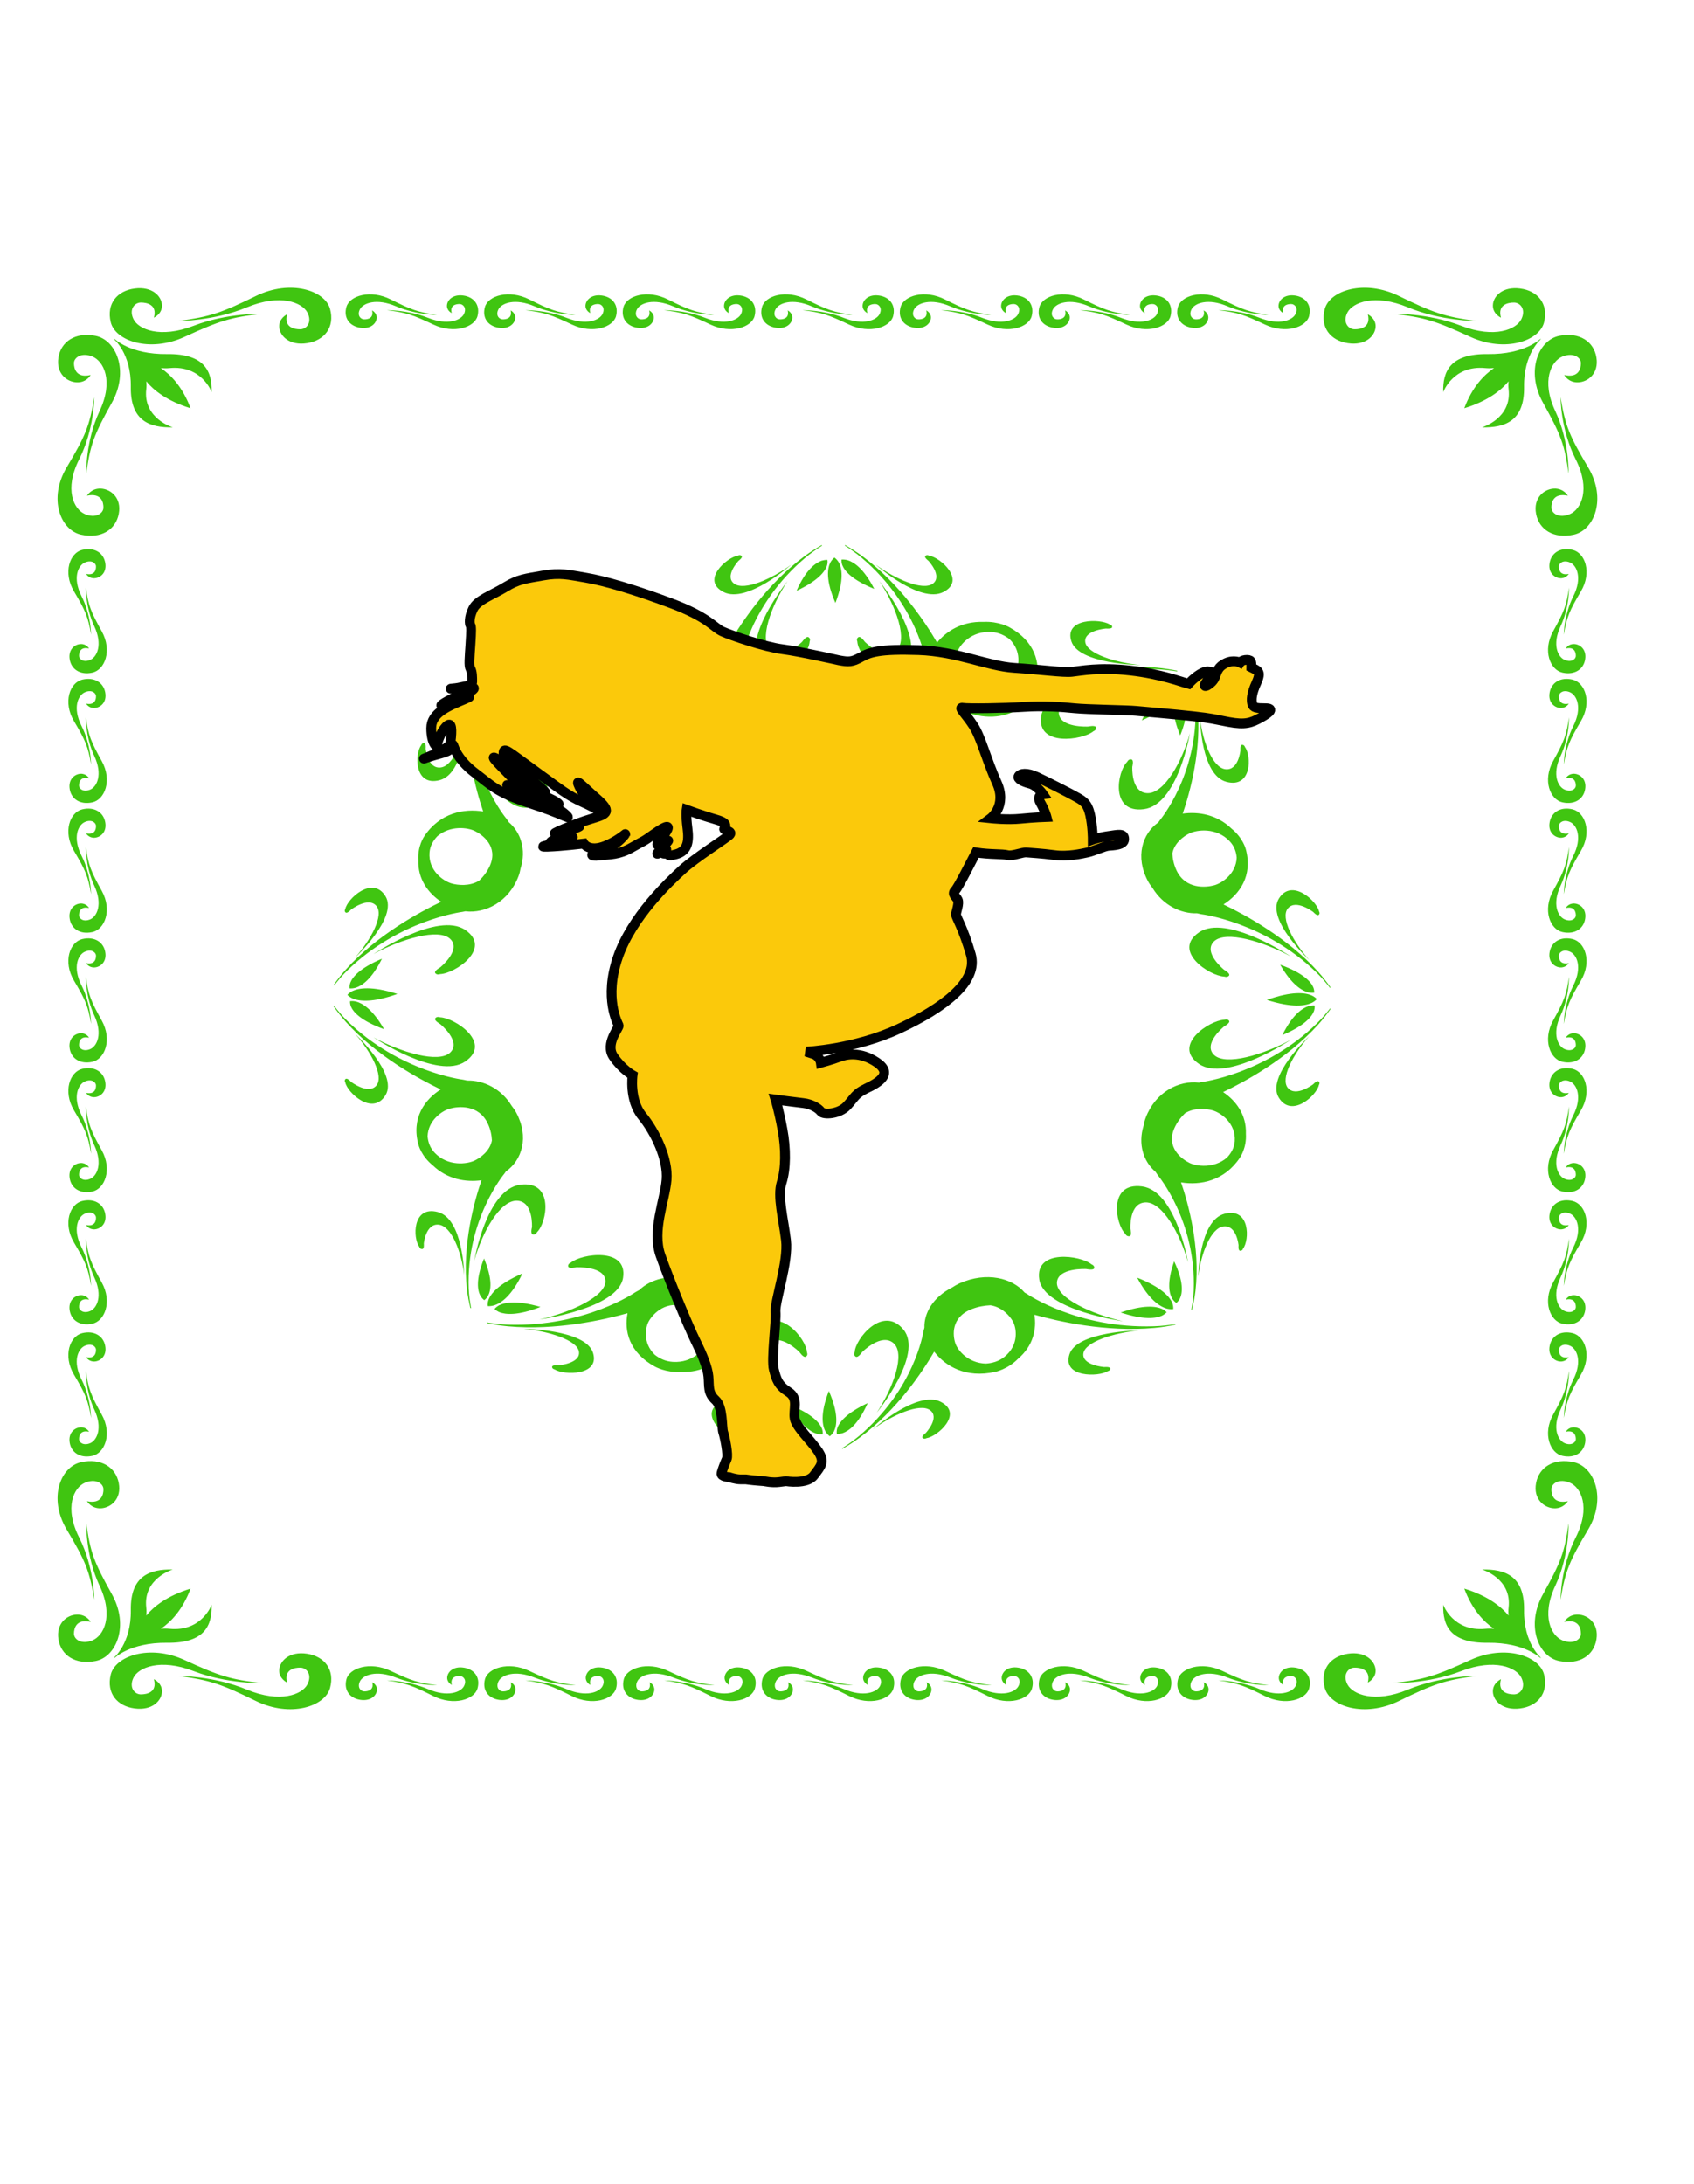 <svg xmlns="http://www.w3.org/2000/svg" width="173" height="223" id="svgcontent" overflow="visible" x="0" y="0" viewBox="0 0 173 223"><g style="pointer-events:all" mask=""><title style="pointer-events:inherit">Layer 1</title><g stroke="null" clip-id="90" display="null" id="svg_4" style="pointer-events:inherit"><path stroke="null" stroke-width="0" id="svg_5" d="M75.397,136.027C75.397,136.027 75.375,135.922 75.329,135.754C75.592,133.908 74.285,131.737 71.367,130.831C71.089,130.744 70.806,130.689 70.526,130.65C68.372,130.085 66.425,130.641 65.291,131.737C65.028,131.876 64.871,131.972 64.871,131.972S59.726,135.517 51.928,135.277C51.162,135.249 50.438,135.165 49.733,135.048L49.743,135.121C50.423,135.255 51.126,135.37 51.869,135.442C56.791,135.897 61.723,134.772 64.087,134.105C63.733,135.879 64.228,138.115 66.885,139.559C66.885,139.559 67.97,140.187 69.548,140.11C71.724,140.176 73.304,139.173 74.262,137.998C75.402,139.966 78.024,143.96 81.882,146.809C82.463,147.241 83.047,147.607 83.635,147.948L83.697,147.908C83.112,147.536 82.533,147.131 81.97,146.659C76.265,141.832 75.397,136.027 75.397,136.027zM72.209,137.009C71.951,137.777 70.758,139.206 68.71,139.074C67.96,139.028 67.35,138.728 66.863,138.345C65.629,137.141 65.89,135.55 66.281,134.886C66.698,134.178 68.021,132.688 70.208,133.491C70.887,133.74 71.429,134.091 71.879,134.477C72.55,135.37 72.389,136.467 72.209,137.009zM80.681,143.481C81.752,145.57 82.774,146.218 83.401,146.41C83.6,146.462 83.807,146.491 84.02,146.47C84.038,146.272 84.005,146.088 83.946,145.905C83.73,145.341 83.001,144.425 80.681,143.481zM74.712,144.006C75.753,143.256 78.555,144.501 80.552,145.963C80.552,145.963 76.016,141.95 73.635,143.154C71.256,144.351 73.943,146.698 75.079,146.872C75.079,146.872 75.303,147.002 75.461,146.845C75.625,146.69 75.144,146.344 75.144,146.344S73.665,144.762 74.712,144.006zM92.258,135.769C90.145,133.225 87.327,136.753 87.281,138.101C87.281,138.101 87.134,138.38 87.382,138.542C87.63,138.698 88.037,138.086 88.037,138.086S89.999,136.086 91.247,137.161C92.488,138.237 91.237,141.694 89.541,144.26C89.544,144.264 94.369,138.303 92.258,135.769zM81.652,138.083C81.652,138.083 82.058,138.698 82.306,138.542C82.551,138.38 82.409,138.101 82.409,138.101C82.364,136.757 79.543,133.232 77.432,135.769C75.321,138.3 80.15,144.26 80.15,144.26C78.453,141.694 77.2,138.234 78.443,137.161C79.69,136.086 81.652,138.083 81.652,138.083zM96.055,143.147C93.674,141.949 89.139,145.965 89.139,145.965C91.131,144.498 93.932,143.255 94.976,144.005C96.02,144.757 94.537,146.344 94.537,146.344S94.059,146.69 94.226,146.845C94.387,147.001 94.609,146.872 94.609,146.872C95.749,146.698 98.43,144.348 96.055,143.147zM84.313,146.2C84.422,146.381 84.563,146.542 84.745,146.671C84.925,146.531 85.056,146.362 85.163,146.183C85.463,145.591 85.665,144.381 84.645,142.045C83.73,144.414 83.982,145.62 84.313,146.2zM88.613,143.285C86.353,144.341 85.683,145.294 85.499,145.869C85.451,146.052 85.43,146.24 85.461,146.434C85.678,146.446 85.885,146.404 86.08,146.344C86.694,146.122 87.673,145.423 88.613,143.285zM94.566,67.589C94.566,67.589 94.589,67.692 94.633,67.857C94.369,69.706 95.677,71.879 98.596,72.783C98.88,72.873 99.167,72.927 99.451,72.969C101.6,73.527 103.548,72.974 104.671,71.88C104.939,71.741 105.096,71.644 105.096,71.644S110.238,68.097 118.036,68.34C118.805,68.366 119.528,68.453 120.23,68.567L120.22,68.493C119.542,68.361 118.837,68.246 118.094,68.177C113.172,67.722 108.241,68.845 105.876,69.511C106.228,67.737 105.733,65.505 103.078,64.056C103.078,64.056 101.998,63.428 100.417,63.509C98.242,63.443 96.66,64.444 95.697,65.62C94.559,63.65 91.942,59.656 88.08,56.806C87.498,56.377 86.914,56.011 86.325,55.668L86.263,55.711C86.849,56.081 87.43,56.486 87.996,56.96C93.697,61.784 94.566,67.589 94.566,67.589zM97.755,66.61C98.01,65.84 99.203,64.413 101.251,64.542C102.004,64.588 102.615,64.891 103.099,65.274C104.334,66.476 104.072,68.069 103.682,68.73C103.262,69.439 101.943,70.93 99.756,70.125C99.077,69.876 98.538,69.525 98.085,69.141C97.413,68.246 97.573,67.15 97.755,66.61zM116.491,67.919C113.938,67.676 110.985,66.763 110.832,65.561C110.683,64.357 112.962,64.188 112.962,64.188S113.572,64.249 113.579,64.035S113.327,63.768 113.327,63.768C112.388,63.167 108.662,63.107 109.408,65.478C110.154,67.85 116.491,67.919 116.491,67.919zM95.254,59.611C94.21,60.36 91.406,59.115 89.415,57.653C89.415,57.653 93.945,61.664 96.328,60.465C98.707,59.266 96.023,56.921 94.887,56.744C94.887,56.744 94.66,56.614 94.504,56.771C94.342,56.926 94.819,57.272 94.819,57.272S96.298,58.856 95.254,59.611zM81.348,60.333C83.606,59.277 84.278,58.323 84.46,57.747C84.51,57.563 84.53,57.376 84.5,57.182C84.285,57.172 84.08,57.212 83.879,57.272C83.271,57.494 82.289,58.191 81.348,60.333zM82.577,65.076C82.331,64.918 81.925,65.53 81.925,65.53S79.963,67.527 78.714,66.455C77.473,65.38 78.724,61.921 80.42,59.355C80.42,59.355 75.592,65.314 77.707,67.85C79.818,70.388 82.635,66.863 82.683,65.517C82.682,65.517 82.825,65.236 82.577,65.076zM120.529,75.098C121.404,72.935 121.191,71.821 120.898,71.285C120.797,71.122 120.672,70.967 120.504,70.844C120.339,70.97 120.217,71.125 120.117,71.293C119.829,71.828 119.628,72.944 120.529,75.098zM89.812,59.353C91.511,61.919 92.762,65.382 91.521,66.454C90.274,67.526 88.31,65.53 88.31,65.53S87.906,64.917 87.657,65.074C87.412,65.233 87.556,65.515 87.556,65.515C87.595,66.86 90.416,70.385 92.532,67.848C94.643,65.313 89.812,59.353 89.812,59.353zM73.908,60.466C76.29,61.666 80.824,57.653 80.824,57.653C78.832,59.117 76.027,60.363 74.985,59.61C73.941,58.857 75.422,57.272 75.422,57.272S75.898,56.926 75.736,56.771C75.574,56.615 75.351,56.743 75.351,56.743C74.216,56.921 71.532,59.268 73.908,60.466zM85.65,57.416C85.537,57.238 85.4,57.074 85.218,56.941C85.041,57.082 84.907,57.251 84.804,57.431C84.5,58.023 84.298,59.235 85.317,61.57C86.232,59.204 85.981,57.996 85.65,57.416zM89.28,60.138C88.212,58.044 87.188,57.398 86.566,57.208C86.366,57.155 86.158,57.127 85.944,57.148C85.924,57.343 85.959,57.529 86.02,57.711C86.232,58.275 86.962,59.193 89.28,60.138zM114.878,68.865C114.878,68.865 106.815,69.985 106.331,73.134C105.843,76.282 110.583,75.593 111.67,74.671C111.67,74.671 111.986,74.565 111.941,74.293C111.886,74.023 111.124,74.196 111.124,74.196S108.18,74.352 108.131,72.792C108.089,71.237 111.673,69.592 114.878,68.865zM116.61,73.569C119.105,72.485 119.867,71.47 120.088,70.847C120.149,70.649 120.178,70.445 120.152,70.234C119.915,70.219 119.69,70.255 119.474,70.317C118.8,70.537 117.712,71.267 116.61,73.569zM122.447,95.215C119.651,97.125 123.539,99.682 125.028,99.725C125.028,99.725 125.337,99.853 125.513,99.631C125.685,99.407 125.01,99.038 125.01,99.038S122.802,97.26 123.99,96.128C125.177,95.003 128.99,96.135 131.824,97.674C131.824,97.672 125.248,93.298 122.447,95.215zM122.447,108.65C125.244,110.565 131.824,106.188 131.824,106.188C128.99,107.724 125.172,108.859 123.99,107.734C122.802,106.604 125.006,104.825 125.006,104.825S125.685,104.459 125.513,104.234C125.337,104.011 125.028,104.14 125.028,104.14C123.539,104.18 119.651,106.738 122.447,108.65zM118.455,83.755C118.455,83.755 118.39,83.842 118.291,83.986C116.664,85.123 115.895,87.497 117.247,90.01C117.379,90.251 117.54,90.473 117.703,90.683C118.785,92.458 120.595,93.315 122.25,93.265C122.546,93.337 122.728,93.367 122.728,93.367S129.136,94.156 134.46,99.326C134.981,99.836 135.426,100.359 135.836,100.893L135.883,100.835C135.504,100.304 135.097,99.775 134.625,99.247C131.5,95.774 127.139,93.406 124.947,92.363C126.578,91.334 127.971,89.438 127.225,86.711C127.225,86.711 126.947,85.571 125.767,84.616C124.282,83.173 122.381,82.869 120.784,83.088C121.515,80.965 122.778,76.462 122.271,71.972C122.197,71.296 122.068,70.661 121.919,70.044L121.841,70.035C121.965,70.673 122.065,71.33 122.088,72.026C122.369,79.093 118.455,83.755 118.455,83.755zM121.474,85.105C122.257,84.727 124.214,84.48 125.559,85.886C126.055,86.399 126.25,87.003 126.298,87.585C126.234,89.229 124.806,90.187 124.01,90.404C123.16,90.637 121.067,90.845 120.145,88.873C119.871,88.279 119.752,87.699 119.725,87.153C119.929,86.063 120.918,85.375 121.474,85.105zM134.192,103.242C134.246,103.063 134.28,102.873 134.256,102.679C134.04,102.663 133.836,102.693 133.633,102.748C133.012,102.943 132.001,103.603 130.957,105.704C133.265,104.734 133.982,103.81 134.192,103.242zM131.54,92.746C132.374,91.797 134.121,93.139 134.121,93.139S134.503,93.574 134.673,93.427C134.845,93.28 134.708,93.078 134.708,93.078C134.511,92.049 131.92,89.618 130.602,91.77C129.276,93.93 133.707,98.038 133.707,98.038C132.086,96.231 130.713,93.691 131.54,92.746zM125.261,79.846C127.875,80.522 127.807,77.144 127.142,76.291C127.142,76.291 127.089,76.057 126.851,76.064C126.614,76.069 126.682,76.622 126.682,76.622S126.495,78.691 125.163,78.553C123.841,78.415 122.831,75.739 122.563,73.427C122.563,73.425 122.64,79.167 125.261,79.846zM133.591,101.337C133.795,101.381 134.005,101.4 134.218,101.373C134.228,101.177 134.185,100.991 134.117,100.814C133.873,100.258 133.103,99.368 130.741,98.517C131.907,100.562 132.961,101.171 133.591,101.337zM107.937,130.996C107.985,129.44 110.93,129.594 110.93,129.594S111.696,129.765 111.747,129.5C111.795,129.227 111.476,129.12 111.476,129.12C110.397,128.2 105.651,127.514 106.134,130.657C106.622,133.806 114.681,134.925 114.681,134.925C111.483,134.201 107.899,132.554 107.937,130.996zM114.772,70.153C117.192,70.853 118.41,70.61 118.986,70.321C119.166,70.221 119.328,70.102 119.457,69.945C119.312,69.801 119.138,69.696 118.953,69.615C118.342,69.376 117.108,69.243 114.772,70.153zM119.143,133.628C119.356,133.68 119.583,133.712 119.818,133.683C119.834,133.47 119.793,133.27 119.728,133.073C119.479,132.464 118.675,131.475 116.135,130.477C117.334,132.737 118.455,133.429 119.143,133.628zM118.658,134.361C118.837,134.27 119.007,134.153 119.143,134.007C119.004,133.856 118.833,133.743 118.651,133.656C118.057,133.396 116.825,133.214 114.451,134.031C116.84,134.825 118.067,134.627 118.658,134.361zM117.186,80.999C115.47,80.96 115.637,78.288 115.637,78.288S115.827,77.595 115.531,77.549C115.233,77.505 115.117,77.795 115.117,77.795C114.093,78.774 113.341,83.074 116.813,82.634C120.284,82.196 121.519,74.887 121.519,74.887C120.718,77.787 118.905,81.037 117.186,80.999zM53.667,67.746C53.667,67.746 60.004,67.676 60.75,65.301C61.498,62.931 57.768,62.991 56.825,63.596C56.825,63.596 56.567,63.645 56.577,63.861C56.581,64.072 57.191,64.012 57.191,64.012S59.476,64.183 59.324,65.388C59.171,66.587 56.217,67.502 53.667,67.746zM133.944,101.646C133.29,101.37 131.953,101.187 129.377,102.112C131.988,102.945 133.32,102.712 133.96,102.414C134.157,102.315 134.339,102.189 134.483,102.021C134.331,101.859 134.141,101.739 133.944,101.646zM39.22,105.099C38.054,103.053 37.003,102.444 36.37,102.277C36.166,102.234 35.958,102.214 35.746,102.243C35.734,102.439 35.779,102.625 35.845,102.801C36.09,103.359 36.859,104.246 39.22,105.099zM49.432,128.519C48.556,130.683 48.771,131.796 49.064,132.332C49.164,132.493 49.289,132.652 49.456,132.772C49.622,132.649 49.744,132.493 49.842,132.326C50.131,131.787 50.335,130.671 49.432,128.519zM116.297,135.87C116.297,135.87 109.96,135.939 109.214,138.314C108.468,140.685 112.199,140.625 113.134,140.023C113.134,140.023 113.395,139.972 113.389,139.757C113.382,139.545 112.771,139.605 112.771,139.605S110.49,139.433 110.639,138.23C110.794,137.03 113.748,136.114 116.297,135.87zM53.473,135.697C56.025,135.939 58.978,136.855 59.127,138.055C59.281,139.262 56.998,139.43 56.998,139.43S56.387,139.367 56.382,139.584C56.375,139.797 56.635,139.846 56.635,139.846C57.575,140.451 61.304,140.509 60.558,138.14C59.808,135.766 53.473,135.697 53.473,135.697zM52.777,122.617C54.494,122.654 54.327,125.33 54.327,125.33S54.132,126.024 54.433,126.066C54.731,126.111 54.847,125.824 54.847,125.824C55.866,124.844 56.62,120.543 53.148,120.982C49.676,121.42 48.441,128.732 48.441,128.732C49.246,125.83 51.06,122.582 52.777,122.617zM51.506,119.859C51.506,119.859 51.572,119.772 51.67,119.628C53.298,118.489 54.069,116.116 52.711,113.606C52.58,113.363 52.423,113.141 52.257,112.934C51.174,111.156 49.364,110.3 47.711,110.348C47.413,110.277 47.228,110.247 47.228,110.247S40.825,109.459 35.501,104.288C34.98,103.778 34.536,103.255 34.124,102.721L34.076,102.78C34.454,103.309 34.861,103.84 35.334,104.369C38.457,107.841 42.824,110.211 45.013,111.254C43.38,112.282 41.983,114.178 42.736,116.907C42.736,116.907 43.014,118.049 44.194,119.003C45.681,120.441 47.577,120.747 49.172,120.53C48.442,122.653 47.18,127.151 47.684,131.647C47.759,132.32 47.888,132.953 48.035,133.574L48.115,133.583C47.987,132.944 47.891,132.287 47.865,131.592C47.595,124.523 51.506,119.859 51.506,119.859zM48.489,118.508C47.709,118.889 45.749,119.138 44.402,117.731C43.909,117.216 43.712,116.611 43.667,116.033C43.73,114.389 45.158,113.429 45.951,113.209C46.803,112.978 48.897,112.767 49.817,114.74C50.093,115.334 50.211,115.916 50.237,116.464C50.032,117.552 49.043,118.24 48.489,118.508zM38.424,110.87C37.592,111.816 35.845,110.474 35.845,110.474S35.463,110.042 35.292,110.187C35.12,110.334 35.263,110.535 35.263,110.535C35.458,111.567 38.049,113.998 39.371,111.841C40.689,109.685 36.264,105.576 36.264,105.576C37.878,107.385 39.252,109.923 38.424,110.87zM47.514,108.4C50.315,106.49 46.424,103.933 44.94,103.889C44.94,103.889 44.632,103.76 44.455,103.984C44.281,104.204 44.955,104.578 44.955,104.578S47.16,106.355 45.975,107.487C44.791,108.61 40.974,107.478 38.143,105.939C38.141,105.942 44.716,110.316 47.514,108.4zM44.705,123.77C42.089,123.091 42.157,126.474 42.822,127.322C42.822,127.322 42.878,127.561 43.115,127.552C43.348,127.547 43.282,126.997 43.282,126.997S43.471,124.925 44.801,125.064C46.123,125.202 47.132,127.877 47.403,130.188C47.402,130.19 47.322,124.451 44.705,123.77zM134.117,110.72C134.117,110.72 132.369,112.063 131.538,111.117C130.711,110.171 132.084,107.631 133.697,105.824C133.697,105.824 129.27,109.934 130.595,112.092C131.917,114.248 134.505,111.816 134.696,110.786C134.696,110.786 134.844,110.583 134.667,110.439C134.503,110.288 134.117,110.72 134.117,110.72zM134.46,104.537C129.141,109.703 122.733,110.496 122.733,110.496S122.624,110.519 122.439,110.555C120.404,110.316 118,111.501 117.004,114.148C116.904,114.406 116.848,114.66 116.8,114.917C116.183,116.868 116.793,118.631 118,119.657C118.155,119.894 118.261,120.039 118.261,120.039S122.174,124.7 121.906,131.77C121.878,132.467 121.783,133.12 121.658,133.758L121.735,133.746C121.884,133.129 122.01,132.494 122.088,131.823C122.592,127.36 121.352,122.89 120.614,120.747C122.569,121.066 125.038,120.618 126.634,118.21C126.634,118.21 127.326,117.229 127.238,115.797C127.313,113.827 126.207,112.393 124.909,111.523C127.083,110.492 131.485,108.118 134.632,104.618C135.107,104.09 135.511,103.562 135.889,103.027L135.843,102.972C135.429,103.502 134.988,104.027 134.46,104.537zM126.098,116.556C126.047,117.232 125.716,117.787 125.291,118.229C123.966,119.348 122.21,119.113 121.477,118.757C120.695,118.376 119.05,117.18 119.939,115.199C120.213,114.584 120.604,114.092 121.024,113.683C122.013,113.078 123.221,113.224 123.817,113.389C124.662,113.615 126.24,114.701 126.098,116.556zM125.064,123.947C122.447,124.623 122.372,130.366 122.372,130.366C122.637,128.054 123.648,125.378 124.973,125.238C126.302,125.102 126.489,127.171 126.489,127.171S126.421,127.721 126.657,127.729C126.896,127.735 126.95,127.504 126.95,127.504C127.614,126.649 127.682,123.268 125.064,123.947zM116.62,121.158C113.145,120.713 113.905,125.015 114.921,125.998C114.921,125.998 115.036,126.286 115.338,126.244C115.635,126.196 115.447,125.504 115.447,125.504S115.273,122.834 116.995,122.789C118.711,122.753 120.528,126.001 121.328,128.904C121.328,128.904 120.091,121.597 116.62,121.158zM119.722,132.631C119.831,132.793 119.963,132.94 120.135,133.057C120.298,132.923 120.41,132.766 120.501,132.598C120.763,132.046 120.911,130.924 119.91,128.808C119.135,131.004 119.406,132.106 119.722,132.631zM104.899,132.146C104.899,132.146 104.802,132.088 104.641,131.996C103.391,130.524 100.77,129.827 97.997,131.053C97.732,131.173 97.486,131.317 97.254,131.469C95.299,132.446 94.352,134.087 94.407,135.583C94.326,135.856 94.291,136.023 94.291,136.023S93.422,141.83 87.721,146.653C87.155,147.125 86.576,147.53 85.989,147.902L86.053,147.942C86.639,147.601 87.226,147.232 87.805,146.803C91.641,143.973 94.25,140.02 95.403,138.032C96.538,139.509 98.631,140.775 101.64,140.094C101.64,140.094 102.896,139.842 103.95,138.776C105.54,137.428 105.876,135.705 105.637,134.258C107.977,134.921 112.943,136.065 117.9,135.607C118.646,135.538 119.345,135.421 120.026,135.285L120.036,135.216C119.331,135.331 118.613,135.418 117.839,135.439C110.043,135.694 104.899,132.146 104.899,132.146zM102.55,138.584C101.981,139.034 101.313,139.211 100.672,139.251C98.859,139.196 97.803,137.902 97.564,137.177C97.305,136.411 97.075,134.513 99.253,133.677C99.908,133.426 100.548,133.321 101.15,133.295C102.352,133.481 103.108,134.381 103.405,134.882C103.827,135.588 104.102,137.366 102.55,138.584zM44.958,98.789C44.958,98.789 44.28,99.157 44.455,99.382C44.632,99.604 44.94,99.476 44.94,99.476C46.425,99.437 50.315,96.879 47.514,94.966C44.716,93.052 38.143,97.428 38.143,97.428C40.974,95.891 44.791,94.756 45.975,95.883C47.16,97.011 44.958,98.789 44.958,98.789zM51.304,69.256C51.124,69.345 50.954,69.46 50.82,69.61C50.959,69.762 51.127,69.873 51.313,69.961C51.903,70.222 53.138,70.406 55.512,69.586C53.121,68.793 51.893,68.989 51.304,69.256zM50.821,69.99C50.605,69.934 50.378,69.907 50.145,69.931C50.128,70.146 50.168,70.349 50.234,70.544C50.481,71.155 51.286,72.141 53.824,73.139C52.628,70.879 51.508,70.189 50.821,69.99zM63.826,72.957C63.342,69.811 55.279,68.693 55.279,68.693C58.483,69.417 62.067,71.063 62.027,72.618C61.979,74.176 59.033,74.023 59.033,74.023S58.268,73.849 58.217,74.119C58.167,74.391 58.487,74.496 58.487,74.496C59.567,75.419 64.312,76.103 63.826,72.957zM50.239,70.987C50.131,70.825 49.999,70.678 49.827,70.561C49.665,70.691 49.551,70.85 49.46,71.021C49.2,71.572 49.049,72.692 50.054,74.809C50.828,72.614 50.56,71.51 50.239,70.987zM55.194,133.464C52.77,132.761 51.554,133.004 50.975,133.295C50.797,133.394 50.636,133.514 50.507,133.67C50.653,133.817 50.828,133.923 51.013,134.003C51.619,134.238 52.856,134.375 55.194,133.464zM53.353,130.047C50.858,131.134 50.095,132.143 49.877,132.77C49.815,132.964 49.784,133.172 49.812,133.382C50.047,133.397 50.274,133.358 50.487,133.298C51.164,133.079 52.251,132.349 53.353,130.047zM63.63,130.485C64.122,127.334 59.377,128.023 58.291,128.946C58.291,128.946 57.977,129.05 58.023,129.324C58.075,129.594 58.839,129.419 58.839,129.419S61.782,129.263 61.83,130.825C61.87,132.377 58.286,134.027 55.085,134.748C55.087,134.75 63.147,133.632 63.63,130.485zM35.845,92.893C35.845,92.893 37.592,91.55 38.426,92.499C39.253,93.444 37.878,95.984 36.265,97.792C36.265,97.792 40.688,93.682 39.366,91.523C38.047,89.368 35.456,91.8 35.264,92.83C35.264,92.83 35.119,93.033 35.292,93.178C35.46,93.327 35.845,92.893 35.845,92.893zM35.499,99.077C40.822,93.91 47.225,93.12 47.225,93.12S47.339,93.099 47.522,93.06C49.561,93.3 51.956,92.115 52.956,89.468C53.053,89.212 53.113,88.956 53.161,88.699C53.776,86.748 53.167,84.983 51.96,83.961C51.807,83.719 51.698,83.577 51.698,83.577S47.785,78.916 48.052,71.849C48.082,71.155 48.176,70.498 48.303,69.861L48.224,69.87C48.078,70.486 47.949,71.122 47.873,71.797C47.372,76.258 48.613,80.726 49.346,82.869C47.392,82.55 44.926,82.998 43.327,85.405C43.327,85.405 42.633,86.39 42.723,87.823C42.652,89.792 43.755,91.224 45.054,92.093C42.88,93.124 38.476,95.5 35.331,98.998C34.856,99.526 34.45,100.055 34.073,100.587L34.121,100.643C34.533,100.112 34.976,99.589 35.499,99.077zM43.866,87.06C43.919,86.381 44.25,85.826 44.672,85.387C45.999,84.267 47.757,84.505 48.485,84.859C49.268,85.238 50.911,86.433 50.026,88.417C49.749,89.034 49.36,89.524 48.937,89.933C47.951,90.539 46.741,90.394 46.149,90.23C45.299,89.998 43.724,88.917 43.866,87.06zM65.063,71.47C65.063,71.47 65.159,71.528 65.32,71.618C66.574,73.092 69.193,73.789 71.962,72.56C72.23,72.441 72.472,72.3 72.702,72.15C74.662,71.167 75.607,69.526 75.552,68.028C75.633,67.758 75.668,67.59 75.668,67.59S76.538,61.786 82.24,56.96C82.804,56.488 83.383,56.084 83.969,55.714L83.904,55.671C83.319,56.014 82.733,56.381 82.152,56.809C78.317,59.641 75.708,63.597 74.555,65.584C73.421,64.104 71.33,62.84 68.321,63.519C68.321,63.519 67.063,63.771 66.009,64.839C64.419,66.185 64.084,67.907 64.325,69.354C61.981,68.691 57.012,67.547 52.059,68.006C51.313,68.075 50.613,68.19 49.931,68.325L49.923,68.397C50.626,68.282 51.352,68.195 52.122,68.171C59.919,67.922 65.063,71.47 65.063,71.47zM67.412,65.031C67.98,64.582 68.652,64.404 69.292,64.363C71.102,64.422 72.157,65.716 72.397,66.436C72.655,67.206 72.884,69.105 70.708,69.939C70.053,70.189 69.413,70.297 68.809,70.321C67.609,70.135 66.852,69.237 66.555,68.734C66.137,68.025 65.864,66.25 67.412,65.031zM53.343,82.458C56.816,82.902 56.056,78.603 55.04,77.619C55.04,77.619 54.923,77.331 54.623,77.375C54.327,77.421 54.517,78.114 54.517,78.114S54.688,80.783 52.967,80.827C51.252,80.861 49.437,77.615 48.634,74.713C48.634,74.713 49.872,82.02 53.343,82.458zM35.771,100.373C35.716,100.553 35.683,100.742 35.706,100.935C35.921,100.953 36.126,100.922 36.327,100.868C36.949,100.673 37.963,100.013 39.003,97.911C36.697,98.881 35.984,99.805 35.771,100.373zM36.02,101.968C36.674,102.244 38.011,102.427 40.587,101.502C37.976,100.671 36.644,100.901 36.002,101.201C35.807,101.3 35.623,101.426 35.478,101.595C35.633,101.756 35.822,101.876 36.02,101.968zM44.898,79.671C47.517,78.993 47.592,73.251 47.592,73.251C47.324,75.562 46.313,78.24 44.988,78.376C43.662,78.513 43.472,76.447 43.472,76.447S43.542,75.893 43.305,75.887S43.012,76.114 43.012,76.114C42.349,76.968 42.283,80.347 44.898,79.671zM9.094,66.227C9.094,66.227 8.836,65.741 8.23,65.77C7.625,65.798 6.951,66.34 7.117,67.337C7.279,68.339 8.169,68.959 9.426,68.691C10.684,68.424 11.493,66.461 10.388,64.467C9.281,62.475 9.024,61.844 8.77,60.007C8.77,60.007 8.718,62.015 9.623,63.939C10.528,65.866 9.888,67.105 9.211,67.389C8.535,67.674 8.073,67.329 8.071,66.98C8.063,66.631 8.207,66.023 9.094,66.227zM8.794,58.61C8.794,58.61 9.069,59.091 9.673,59.048C10.279,59.004 10.937,58.448 10.743,57.451C10.555,56.455 9.645,55.855 8.397,56.153C7.145,56.453 6.394,58.434 7.559,60.399C8.723,62.365 8.995,62.988 9.304,64.818C9.304,64.818 9.297,62.811 8.336,60.908C7.375,59.007 7.982,57.753 8.651,57.451C9.321,57.146 9.787,57.482 9.802,57.831C9.814,58.182 9.688,58.791 8.794,58.61zM9.094,79.476C9.094,79.476 8.836,78.991 8.23,79.018C7.625,79.047 6.951,79.588 7.117,80.585C7.279,81.587 8.169,82.208 9.426,81.939C10.684,81.672 11.493,79.71 10.388,77.715C9.281,75.724 9.024,75.092 8.77,73.256C8.77,73.256 8.718,75.262 9.623,77.187C10.528,79.116 9.888,80.353 9.211,80.638C8.535,80.923 8.073,80.578 8.071,80.228C8.063,79.88 8.207,79.273 9.094,79.476zM8.794,71.86C8.794,71.86 9.069,72.342 9.673,72.299C10.279,72.255 10.937,71.699 10.743,70.702C10.555,69.706 9.645,69.108 8.397,69.403C7.145,69.705 6.394,71.686 7.559,73.651C8.723,75.616 8.995,76.241 9.304,78.071C9.304,78.071 9.297,76.063 8.336,74.16C7.375,72.258 7.982,71.005 8.651,70.702C9.321,70.397 9.787,70.733 9.802,71.083C9.814,71.431 9.688,72.039 8.794,71.86zM9.094,92.725C9.094,92.725 8.836,92.241 8.23,92.268C7.625,92.295 6.951,92.836 7.117,93.834C7.279,94.837 8.169,95.458 9.426,95.186C10.684,94.922 11.493,92.959 10.388,90.965C9.281,88.974 9.024,88.341 8.77,86.504C8.77,86.504 8.718,88.513 9.623,90.436C10.528,92.363 9.888,93.601 9.211,93.888C8.535,94.172 8.073,93.828 8.071,93.478C8.063,93.129 8.207,92.523 9.094,92.725zM8.794,85.108C8.794,85.108 9.069,85.591 9.673,85.547C10.279,85.502 10.937,84.947 10.743,83.949C10.555,82.953 9.645,82.355 8.397,82.652C7.145,82.953 6.394,84.934 7.559,86.898C8.723,88.864 8.995,89.486 9.304,91.319C9.304,91.319 9.297,89.311 8.336,87.408C7.375,85.507 7.982,84.253 8.651,83.95C9.319,83.647 9.787,83.983 9.802,84.333C9.814,84.68 9.688,85.289 8.794,85.108zM9.094,105.972C9.094,105.972 8.836,105.489 8.23,105.515C7.625,105.545 6.951,106.086 7.117,107.082C7.279,108.084 8.169,108.704 9.426,108.436C10.684,108.169 11.493,106.209 10.388,104.212C9.281,102.222 9.024,101.591 8.77,99.755C8.77,99.755 8.718,101.76 9.623,103.684C10.528,105.614 9.888,106.852 9.211,107.137C8.535,107.421 8.073,107.076 8.071,106.729C8.063,106.376 8.207,105.774 9.094,105.972zM8.794,98.358C8.794,98.358 9.069,98.839 9.673,98.795C10.279,98.75 10.937,98.196 10.743,97.198C10.555,96.201 9.645,95.604 8.397,95.9C7.145,96.203 6.394,98.181 7.559,100.148C8.723,102.111 8.995,102.735 9.304,104.564C9.304,104.564 9.297,102.559 8.336,100.656C7.375,98.755 7.982,97.501 8.651,97.198C9.321,96.894 9.787,97.231 9.802,97.579C9.814,97.927 9.688,98.539 8.794,98.358zM9.094,119.222C9.094,119.222 8.836,118.738 8.23,118.768C7.625,118.795 6.951,119.336 7.117,120.335C7.279,121.333 8.169,121.954 9.426,121.684C10.684,121.419 11.493,119.456 10.388,117.465C9.281,115.473 9.024,114.84 8.77,113.003C8.77,113.003 8.718,115.01 9.623,116.935C10.528,118.861 9.888,120.099 9.211,120.387C8.535,120.669 8.073,120.329 8.071,119.976C8.063,119.628 8.207,119.021 9.094,119.222zM8.794,111.606C8.794,111.606 9.069,112.087 9.673,112.045C10.279,112.003 10.937,111.444 10.743,110.448C10.555,109.453 9.645,108.853 8.397,109.151C7.145,109.453 6.394,111.432 7.559,113.398C8.723,115.364 8.995,115.988 9.304,117.818C9.304,117.818 9.297,115.809 8.336,113.908C7.375,112.006 7.982,110.753 8.651,110.448C9.321,110.147 9.787,110.481 9.802,110.832C9.814,111.179 9.688,111.786 8.794,111.606zM159.907,66.227C159.907,66.227 160.162,65.741 160.773,65.77C161.373,65.798 162.048,66.34 161.884,67.337C161.721,68.339 160.831,68.959 159.575,68.691C158.317,68.424 157.51,66.461 158.615,64.467C159.724,62.475 159.978,61.844 160.235,60.007C160.235,60.007 160.286,62.015 159.381,63.939C158.475,65.866 159.113,67.105 159.792,67.389C160.467,67.674 160.93,67.329 160.93,66.98C160.938,66.631 160.792,66.023 159.907,66.227zM160.208,58.61C160.208,58.61 159.932,59.091 159.33,59.048C158.728,59.004 158.066,58.448 158.261,57.451C158.45,56.455 159.358,55.855 160.606,56.153C161.86,56.453 162.611,58.434 161.446,60.399C160.283,62.365 160.012,62.988 159.701,64.818C159.701,64.818 159.707,62.811 160.668,60.908C161.628,59.007 161.024,57.753 160.357,57.451C159.686,57.146 159.219,57.482 159.204,57.831C159.191,58.182 159.317,58.791 160.208,58.61zM159.907,79.476C159.907,79.476 160.162,78.991 160.773,79.018C161.373,79.047 162.048,79.588 161.884,80.585C161.721,81.587 160.831,82.208 159.575,81.939C158.317,81.672 157.51,79.71 158.615,77.715C159.724,75.724 159.978,75.092 160.235,73.256C160.235,73.256 160.286,75.262 159.381,77.187C158.475,79.116 159.113,80.353 159.792,80.638C160.467,80.923 160.93,80.578 160.93,80.228C160.938,79.88 160.792,79.273 159.907,79.476zM160.208,71.86C160.208,71.86 159.932,72.342 159.33,72.299C158.728,72.255 158.066,71.699 158.261,70.702C158.45,69.706 159.358,69.108 160.606,69.403C161.86,69.705 162.611,71.686 161.446,73.651C160.283,75.616 160.012,76.241 159.701,78.071C159.701,78.071 159.707,76.063 160.668,74.16C161.628,72.258 161.024,71.005 160.357,70.702C159.686,70.397 159.219,70.733 159.204,71.083C159.191,71.431 159.317,72.039 160.208,71.86zM159.907,92.725C159.907,92.725 160.162,92.241 160.773,92.268C161.373,92.295 162.048,92.836 161.884,93.834C161.721,94.837 160.831,95.458 159.575,95.186C158.317,94.922 157.51,92.959 158.615,90.965C159.724,88.974 159.978,88.341 160.235,86.504C160.235,86.504 160.286,88.513 159.381,90.436C158.475,92.363 159.113,93.601 159.792,93.888C160.467,94.172 160.93,93.828 160.93,93.478C160.938,93.129 160.792,92.523 159.907,92.725zM160.208,85.108C160.208,85.108 159.932,85.591 159.33,85.547C158.728,85.502 158.066,84.947 158.261,83.949C158.45,82.953 159.358,82.355 160.606,82.652C161.86,82.953 162.611,84.934 161.446,86.898C160.283,88.864 160.012,89.486 159.701,91.319C159.701,91.319 159.707,89.311 160.668,87.408C161.628,85.507 161.024,84.253 160.357,83.95C159.686,83.647 159.219,83.983 159.204,84.333C159.191,84.68 159.317,85.289 160.208,85.108zM159.907,105.972C159.907,105.972 160.162,105.489 160.773,105.515C161.373,105.545 162.048,106.086 161.884,107.082C161.721,108.084 160.831,108.704 159.575,108.436C158.317,108.169 157.51,106.209 158.615,104.212C159.724,102.222 159.978,101.591 160.235,99.755C160.235,99.755 160.286,101.76 159.381,103.684C158.475,105.614 159.113,106.852 159.792,107.137C160.467,107.421 160.93,107.076 160.93,106.729C160.938,106.376 160.792,105.774 159.907,105.972zM160.208,98.358C160.208,98.358 159.932,98.839 159.33,98.795C158.728,98.75 158.066,98.196 158.261,97.198C158.45,96.201 159.358,95.604 160.606,95.9C161.86,96.203 162.611,98.181 161.446,100.148C160.283,102.111 160.012,102.735 159.701,104.564C159.701,104.564 159.707,102.559 160.668,100.656C161.628,98.755 161.024,97.501 160.357,97.198C159.686,96.894 159.219,97.231 159.204,97.579C159.191,97.927 159.317,98.539 160.208,98.358zM159.907,119.222C159.907,119.222 160.162,118.738 160.773,118.768C161.373,118.795 162.048,119.336 161.884,120.335S160.831,121.954 159.575,121.684C158.317,121.419 157.51,119.456 158.615,117.465C159.724,115.473 159.978,114.84 160.235,113.003C160.235,113.003 160.286,115.01 159.381,116.935C158.475,118.861 159.113,120.099 159.792,120.387C160.467,120.669 160.93,120.329 160.93,119.976C160.938,119.628 160.792,119.021 159.907,119.222zM160.208,111.606C160.208,111.606 159.932,112.087 159.33,112.045S158.066,111.444 158.261,110.448C158.45,109.453 159.358,108.853 160.606,109.151C161.86,109.453 162.611,111.432 161.446,113.398C160.283,115.364 160.012,115.988 159.701,117.818C159.701,117.818 159.707,115.809 160.668,113.908C161.628,112.006 161.024,110.753 160.357,110.448C159.686,110.147 159.219,110.481 159.204,110.832C159.191,111.179 159.317,111.786 160.208,111.606zM46.133,31.974C46.133,31.974 45.615,31.74 45.646,31.189C45.676,30.641 46.255,30.03 47.321,30.18C48.391,30.327 49.054,31.134 48.767,32.274C48.482,33.413 46.387,34.146 44.256,33.145C42.129,32.142 41.455,31.909 39.493,31.678C39.493,31.678 41.636,31.633 43.692,32.452C45.749,33.272 47.072,32.692 47.377,32.079C47.683,31.467 47.312,31.048 46.938,31.047C46.564,31.039 45.916,31.17 46.133,31.974zM37.999,31.702C37.999,31.702 38.515,31.953 38.467,32.498C38.423,33.047 37.825,33.644 36.763,33.467C35.699,33.296 35.059,32.471 35.379,31.341C35.699,30.206 37.814,29.523 39.912,30.581C42.011,31.636 42.678,31.882 44.632,32.163C44.632,32.163 42.489,32.157 40.456,31.285C38.428,30.414 37.088,30.964 36.765,31.57C36.441,32.178 36.8,32.6 37.172,32.614C37.544,32.626 38.193,32.51 37.999,31.702zM60.285,31.974C60.285,31.974 59.764,31.74 59.794,31.189C59.825,30.641 60.406,30.03 61.468,30.18C62.537,30.327 63.2,31.134 62.916,32.274C62.631,33.413 60.535,34.146 58.405,33.145C56.279,32.142 55.606,31.909 53.644,31.678C53.644,31.678 55.785,31.633 57.841,32.452C59.901,33.272 61.221,32.692 61.526,32.079C61.832,31.467 61.465,31.048 61.087,31.047C60.715,31.039 60.063,31.17 60.285,31.974zM52.15,31.702C52.15,31.702 52.663,31.953 52.618,32.498C52.57,33.047 51.978,33.644 50.911,33.467C49.847,33.296 49.208,32.471 49.526,31.341C49.849,30.206 51.963,29.523 54.061,30.581C56.159,31.636 56.825,31.882 58.781,32.163C58.781,32.163 56.635,32.157 54.605,31.285C52.575,30.414 51.233,30.964 50.912,31.57C50.588,32.178 50.947,32.6 51.319,32.614C51.692,32.626 52.342,32.51 52.15,31.702zM74.432,31.974C74.432,31.974 73.914,31.74 73.944,31.189C73.974,30.641 74.553,30.03 75.617,30.18C76.687,30.327 77.348,31.134 77.063,32.274C76.778,33.413 74.681,34.146 72.553,33.145C70.425,32.142 69.752,31.909 67.79,31.678C67.79,31.678 69.935,31.633 71.987,32.452C74.047,33.272 75.369,32.692 75.673,32.079C75.978,31.467 75.61,31.048 75.238,31.047C74.862,31.039 74.216,31.17 74.432,31.974zM66.297,31.702C66.297,31.702 66.812,31.953 66.767,32.498C66.719,33.047 66.125,33.644 65.06,33.467C63.999,33.296 63.359,32.471 63.677,31.341C63.996,30.206 66.112,29.523 68.212,30.581C70.309,31.636 70.974,31.882 72.932,32.163C72.932,32.163 70.786,32.157 68.754,31.285C66.724,30.414 65.387,30.964 65.061,31.57C64.739,32.178 65.098,32.6 65.472,32.614C65.839,32.626 66.491,32.51 66.297,31.702zM88.58,31.974C88.58,31.974 88.064,31.74 88.093,31.189C88.123,30.641 88.701,30.03 89.768,30.18C90.838,30.327 91.5,31.134 91.215,32.274C90.931,33.413 88.836,34.146 86.702,33.145C84.576,32.142 83.903,31.909 81.94,31.678C81.94,31.678 84.083,31.633 86.139,32.452C88.193,33.272 89.519,32.692 89.826,32.079C90.133,31.467 89.761,31.048 89.385,31.047C89.015,31.039 88.365,31.17 88.58,31.974zM80.446,31.702C80.446,31.702 80.963,31.953 80.915,32.498C80.867,33.047 80.274,33.644 79.209,33.467C78.148,33.296 77.506,32.471 77.824,31.341C78.145,30.206 80.261,29.523 82.359,30.581C84.458,31.636 85.124,31.882 87.079,32.163C87.079,32.163 84.937,32.157 82.903,31.285C80.875,30.414 79.536,30.964 79.212,31.57C78.889,32.178 79.249,32.6 79.621,32.614C79.986,32.626 80.64,32.51 80.446,31.702zM102.732,31.974C102.732,31.974 102.214,31.74 102.241,31.189C102.275,30.641 102.851,30.03 103.918,30.18C104.987,30.327 105.652,31.134 105.363,32.274C105.081,33.413 102.984,34.146 100.853,33.145C98.725,32.142 98.053,31.909 96.089,31.678C96.089,31.678 98.232,31.633 100.288,32.452C102.345,33.272 103.669,32.692 103.973,32.079C104.279,31.467 103.912,31.048 103.536,31.047C103.161,31.039 102.515,31.17 102.732,31.974zM94.599,31.702C94.599,31.702 95.115,31.953 95.067,32.498C95.019,33.047 94.422,33.644 93.361,33.467C92.296,33.296 91.657,32.471 91.975,31.341C92.296,30.206 94.412,29.523 96.508,30.581C98.609,31.636 99.274,31.882 101.227,32.163C101.227,32.163 99.084,32.157 97.056,31.285C95.026,30.414 93.684,30.964 93.363,31.57C93.042,32.178 93.398,32.6 93.77,32.614C94.139,32.626 94.792,32.51 94.599,31.702zM116.909,31.974C116.909,31.974 116.391,31.74 116.421,31.189C116.449,30.641 117.03,30.03 118.097,30.18C119.166,30.327 119.826,31.134 119.542,32.274C119.257,33.413 117.162,34.146 115.031,33.145C112.904,32.142 112.232,31.909 110.27,31.678C110.27,31.678 112.411,31.633 114.464,32.452C116.522,33.272 117.847,32.692 118.152,32.079C118.456,31.467 118.091,31.048 117.715,31.047C117.341,31.039 116.693,31.17 116.909,31.974zM108.776,31.702C108.776,31.702 109.292,31.953 109.246,32.498C109.198,33.047 108.602,33.644 107.538,33.467C106.476,33.296 105.834,32.471 106.152,31.341C106.475,30.206 108.591,29.523 110.687,30.581C112.785,31.636 113.451,31.882 115.409,32.163C115.409,32.163 113.261,32.157 111.234,31.285C109.201,30.414 107.863,30.964 107.542,31.57C107.219,32.178 107.576,32.6 107.95,32.614C108.318,32.626 108.968,32.51 108.776,31.702zM131.058,31.974C131.058,31.974 130.54,31.74 130.57,31.189C130.602,30.641 131.181,30.03 132.245,30.18C133.313,30.327 133.98,31.134 133.692,32.274C133.411,33.413 131.313,34.146 129.18,33.145C127.054,32.142 126.383,31.909 124.417,31.678C124.417,31.678 126.563,31.633 128.616,32.452C130.674,33.272 131.996,32.692 132.302,32.079C132.61,31.467 132.238,31.048 131.864,31.047C131.49,31.039 130.842,31.17 131.058,31.974zM122.925,31.702C122.925,31.702 123.443,31.953 123.395,32.498C123.348,33.047 122.751,33.644 121.691,33.467C120.624,33.296 119.987,32.471 120.301,31.341C120.624,30.206 122.736,29.523 124.837,30.581C126.935,31.636 127.604,31.882 129.559,32.163C129.559,32.163 127.414,32.157 125.382,31.285C123.352,30.414 122.015,30.964 121.692,31.57C121.37,32.178 121.727,32.6 122.099,32.614C122.465,32.626 123.117,32.51 122.925,31.702zM122.932,171.792C122.932,171.792 123.449,172.025 123.423,172.574C123.391,173.127 122.816,173.736 121.749,173.589C120.68,173.437 120.015,172.632 120.301,171.494C120.585,170.354 122.68,169.626 124.814,170.624C126.939,171.632 127.614,171.858 129.576,172.092C129.576,172.092 127.432,172.137 125.377,171.317C123.32,170.497 121.997,171.077 121.691,171.689C121.383,172.302 121.755,172.721 122.131,172.724C122.5,172.727 123.147,172.593 122.932,171.792zM131.065,172.067C131.065,172.067 130.552,171.815 130.6,171.271C130.648,170.723 131.242,170.125 132.306,170.302C133.371,170.47 134.007,171.295 133.692,172.427C133.371,173.565 131.254,174.244 129.156,173.19C127.058,172.133 126.393,171.887 124.437,171.606C124.437,171.606 126.58,171.614 128.611,172.484C130.641,173.353 131.98,172.806 132.301,172.2C132.625,171.593 132.266,171.169 131.894,171.158C131.525,171.137 130.873,171.256 131.065,172.067zM108.784,171.792C108.784,171.792 109.302,172.025 109.272,172.574C109.241,173.127 108.665,173.736 107.598,173.589C106.529,173.437 105.867,172.632 106.15,171.494C106.435,170.354 108.531,169.626 110.662,170.624C112.788,171.632 113.463,171.858 115.429,172.092C115.429,172.092 113.283,172.137 111.228,171.317C109.17,170.497 107.848,171.077 107.543,171.689C107.236,172.302 107.605,172.721 107.98,172.724C108.351,172.727 109.001,172.593 108.784,171.792zM116.918,172.067C116.918,172.067 116.401,171.815 116.449,171.271C116.496,170.723 117.093,170.125 118.155,170.302C119.219,170.47 119.858,171.295 119.542,172.427C119.222,173.565 117.104,174.244 115.008,173.19C112.905,172.133 112.242,171.887 110.286,171.606C110.286,171.606 112.432,171.614 114.461,172.484C116.492,173.353 117.831,172.806 118.152,172.2C118.474,171.593 118.117,171.169 117.746,171.158C117.374,171.143 116.727,171.256 116.918,172.067zM94.633,171.792C94.633,171.792 95.151,172.025 95.122,172.574C95.092,173.127 94.514,173.736 93.447,173.589C92.378,173.437 91.715,172.632 92.003,171.494C92.287,170.354 94.382,169.626 96.515,170.624C98.639,171.632 99.314,171.858 101.275,172.092C101.275,172.092 99.13,172.137 97.077,171.317C95.019,170.497 93.697,171.077 93.391,171.689C93.085,172.302 93.454,172.721 93.829,172.724C94.202,172.727 94.85,172.593 94.633,171.792zM102.768,172.067C102.768,172.067 102.252,171.815 102.3,171.271C102.347,170.723 102.942,170.125 104.004,170.302C105.068,170.47 105.707,171.295 105.392,172.427C105.072,173.565 102.954,174.244 100.858,173.19C98.758,172.133 98.093,171.887 96.136,171.606C96.136,171.606 98.28,171.614 100.31,172.484C102.343,173.353 103.68,172.806 104.001,172.2C104.325,171.593 103.966,171.169 103.594,171.158C103.225,171.137 102.575,171.256 102.768,172.067zM80.486,171.792C80.486,171.792 81.004,172.025 80.972,172.574C80.943,173.127 80.364,173.736 79.3,173.589C78.228,173.437 77.569,172.632 77.854,171.494C78.137,170.354 80.233,169.626 82.362,170.624C84.492,171.632 85.165,171.858 87.125,172.092C87.125,172.092 84.983,172.137 82.926,171.317C80.868,170.497 79.548,171.077 79.244,171.689C78.937,172.302 79.306,172.721 79.68,172.724C80.053,172.727 80.703,172.593 80.486,171.792zM88.618,172.067C88.618,172.067 88.102,171.815 88.15,171.271C88.199,170.723 88.795,170.125 89.854,170.302C90.918,170.47 91.556,171.295 91.24,172.427C90.921,173.565 88.806,174.244 86.709,173.19C84.607,172.133 83.944,171.887 81.988,171.606C81.988,171.606 84.131,171.614 86.164,172.484C88.194,173.353 89.533,172.806 89.854,172.2C90.18,171.593 89.819,171.169 89.448,171.158C89.079,171.137 88.426,171.256 88.618,172.067zM66.335,171.792C66.335,171.792 66.853,172.025 66.823,172.574C66.794,173.127 66.215,173.736 65.149,173.589C64.08,173.437 63.417,172.632 63.701,171.494C63.986,170.354 66.082,169.626 68.212,170.624C70.338,171.632 71.011,171.858 72.975,172.092C72.975,172.092 70.831,172.137 68.776,171.317C66.716,170.497 65.394,171.077 65.09,171.689C64.785,172.302 65.156,172.721 65.53,172.724C65.905,172.727 66.554,172.593 66.335,171.792zM74.469,172.067C74.469,172.067 73.956,171.815 74.001,171.271C74.05,170.723 74.641,170.125 75.708,170.302C76.772,170.47 77.412,171.295 77.093,172.427C76.772,173.565 74.656,174.244 72.559,173.19C70.46,172.133 69.793,171.887 67.838,171.606C67.838,171.606 69.983,171.614 72.013,172.484S75.385,172.806 75.706,172.2C76.027,171.593 75.67,171.169 75.299,171.158C74.929,171.137 74.277,171.256 74.469,172.067zM52.157,171.792C52.157,171.792 52.673,172.025 52.643,172.574C52.613,173.127 52.034,173.736 50.969,173.589C49.9,173.437 49.238,172.632 49.524,171.494C49.809,170.354 51.903,169.626 54.036,170.624C56.162,171.632 56.835,171.858 58.796,172.092C58.796,172.092 56.652,172.137 54.599,171.317C52.54,170.497 51.218,171.077 50.914,171.689C50.608,172.302 50.977,172.721 51.352,172.724C51.725,172.727 52.373,172.593 52.157,171.792zM60.292,172.067C60.292,172.067 59.774,171.815 59.822,171.271C59.87,170.723 60.464,170.125 61.527,170.302C62.59,170.47 63.228,171.295 62.914,172.427C62.591,173.565 60.477,174.244 58.377,173.19C56.278,172.133 55.613,171.887 53.657,171.606C53.657,171.606 55.8,171.614 57.835,172.484C59.865,173.353 61.202,172.806 61.526,172.2C61.848,171.593 61.491,171.169 61.117,171.158C60.75,171.137 60.096,171.256 60.292,172.067zM38.009,171.792C38.009,171.792 38.525,172.025 38.496,172.574C38.466,173.127 37.887,173.736 36.821,173.589C35.752,173.437 35.089,172.632 35.377,171.494C35.658,170.354 37.756,169.626 39.884,170.624C42.013,171.632 42.686,171.858 44.647,172.092C44.647,172.092 42.503,172.137 40.448,171.317C38.39,170.497 37.069,171.077 36.765,171.689C36.459,172.302 36.826,172.721 37.202,172.724C37.576,172.727 38.224,172.593 38.009,171.792zM46.139,172.067C46.139,172.067 45.626,171.815 45.673,171.271C45.721,170.723 46.313,170.125 47.378,170.302C48.441,170.47 49.083,171.295 48.763,172.427C48.441,173.565 46.328,174.244 44.23,173.19C42.13,172.133 41.465,171.887 39.51,171.606C39.51,171.606 41.654,171.614 43.684,172.484S47.056,172.806 47.377,172.2C47.701,171.593 47.344,171.169 46.97,171.158C46.599,171.137 45.947,171.256 46.139,172.067zM9.259,38.293C9.259,38.293 8.841,39.083 7.837,39.045S5.711,38.14 5.965,36.523C6.218,34.899 7.681,33.884 9.771,34.301C11.857,34.715 13.227,37.88 11.425,41.121C9.622,44.358 9.211,45.382 8.816,48.357C8.816,48.357 8.703,45.109 10.168,41.984C11.638,38.855 10.558,36.859 9.433,36.408C8.306,35.956 7.552,36.52 7.55,37.089C7.549,37.652 7.797,38.636 9.259,38.293zM8.882,50.62C8.882,50.62 9.331,49.837 10.33,49.897C11.331,49.963 12.433,50.853 12.128,52.469C11.829,54.081 10.333,55.063 8.26,54.598C6.182,54.129 4.905,50.934 6.804,47.74C8.703,44.546 9.142,43.532 9.627,40.566C9.627,40.566 9.646,43.815 8.085,46.904C6.525,49.993 7.547,52.015 8.662,52.496C9.774,52.977 10.543,52.429 10.563,51.863C10.58,51.3 10.36,50.316 8.882,50.62zM15.712,32.444C15.712,32.444 16.582,32.064 16.541,31.155C16.501,30.245 15.543,29.228 13.76,29.459C11.969,29.688 10.848,31.014 11.309,32.908C11.766,34.799 15.258,36.04 18.834,34.407C22.406,32.773 23.536,32.4 26.818,32.043C26.818,32.043 23.235,31.941 19.787,33.268C16.336,34.601 14.132,33.622 13.634,32.602C13.134,31.581 13.756,30.897 14.383,30.895C15.005,30.892 16.089,31.119 15.712,32.444zM29.313,32.104C29.313,32.104 28.45,32.509 28.517,33.416C28.59,34.325 29.571,35.322 31.355,35.046C33.132,34.776 34.217,33.421 33.704,31.542C33.185,29.658 29.661,28.501 26.137,30.224C22.613,31.945 21.496,32.343 18.223,32.782C18.223,32.782 21.809,32.8 25.218,31.383C28.625,29.969 30.857,30.894 31.386,31.905C31.917,32.914 31.312,33.61 30.688,33.628C30.064,33.643 28.977,33.44 29.313,32.104zM17.062,36.159C13.223,36.208 11.63,34.551 11.63,34.551S11.667,34.601 11.733,34.685C11.64,34.626 11.584,34.592 11.584,34.592S13.412,36.036 13.359,39.515C13.305,42.995 15.305,43.695 17.644,43.641C17.644,43.641 14.585,42.736 14.938,39.744C14.971,39.467 14.966,39.198 14.934,38.937C15.707,39.872 17.067,40.954 19.464,41.694C18.648,39.519 17.456,38.288 16.425,37.588C16.713,37.615 17.009,37.619 17.317,37.591C20.617,37.271 21.615,40.044 21.615,40.044C21.673,37.924 20.9,36.111 17.062,36.159zM159.744,38.293C159.744,38.293 160.164,39.083 161.165,39.045C162.169,39.008 163.292,38.14 163.036,36.523C162.784,34.899 161.324,33.884 159.231,34.301C157.144,34.715 155.773,37.88 157.576,41.121C159.38,44.358 159.792,45.382 160.185,48.357C160.185,48.357 160.298,45.109 158.835,41.984C157.364,38.855 158.445,36.859 159.568,36.408C160.697,35.955 161.453,36.519 161.453,37.089C161.453,37.652 161.203,38.636 159.744,38.293zM160.119,50.62C160.119,50.62 159.671,49.837 158.67,49.897C157.671,49.963 156.567,50.853 156.871,52.469C157.169,54.081 158.666,55.063 160.738,54.598C162.818,54.129 164.095,50.934 162.197,47.74C160.299,44.546 159.859,43.532 159.373,40.566C159.373,40.566 159.353,43.815 160.917,46.904C162.477,49.993 161.456,52.015 160.341,52.496C159.227,52.977 158.456,52.429 158.438,51.863C158.425,51.3 158.64,50.316 160.119,50.62zM153.288,32.444C153.288,32.444 152.421,32.064 152.461,31.155C152.5,30.245 153.458,29.228 155.242,29.46C157.032,29.69 158.154,31.015 157.69,32.908C157.237,34.799 153.741,36.04 150.167,34.407C146.595,32.773 145.462,32.4 142.183,32.043C142.183,32.043 145.763,31.941 149.213,33.268C152.667,34.601 154.869,33.622 155.366,32.602C155.869,31.581 155.245,30.897 154.618,30.897C153.996,30.892 152.916,31.119 153.288,32.444zM139.688,32.104C139.688,32.104 140.55,32.509 140.482,33.416C140.411,34.325 139.428,35.322 137.645,35.046C135.866,34.776 134.783,33.421 135.295,31.542C135.813,29.658 139.337,28.501 142.86,30.224C146.385,31.945 147.504,32.343 150.776,32.782C150.776,32.782 147.189,32.8 143.78,31.383C140.371,29.969 138.144,30.894 137.61,31.905C137.084,32.914 137.688,33.61 138.308,33.628C138.935,33.643 140.026,33.44 139.688,32.104zM151.939,36.159C155.781,36.208 157.373,34.551 157.373,34.551S157.336,34.601 157.27,34.685C157.361,34.626 157.417,34.592 157.417,34.592S155.591,36.034 155.644,39.515C155.698,42.995 153.695,43.695 151.357,43.641C151.357,43.641 154.418,42.736 154.064,39.744C154.032,39.467 154.036,39.198 154.067,38.937C153.294,39.87 151.934,40.954 149.539,41.692C150.353,39.519 151.549,38.287 152.58,37.586C152.292,37.613 151.994,37.618 151.688,37.589C148.389,37.27 147.39,40.043 147.39,40.043C147.328,37.924 148.099,36.111 151.939,36.159zM159.744,165.632C159.744,165.632 160.164,164.845 161.165,164.88C162.169,164.919 163.292,165.785 163.036,167.405C162.784,169.029 161.324,170.042 159.231,169.623C157.144,169.213 155.773,166.046 157.576,162.804C159.38,159.568 159.792,158.543 160.185,155.567C160.185,155.567 160.298,158.815 158.835,161.94C157.364,165.071 158.445,167.066 159.568,167.517C160.697,167.975 161.453,167.409 161.453,166.838C161.453,166.273 161.203,165.29 159.744,165.632zM160.119,153.305C160.119,153.305 159.671,154.087 158.67,154.027C157.671,153.962 156.567,153.069 156.871,151.453C157.169,149.842 158.666,148.86 160.738,149.323C162.818,149.794 164.095,152.988 162.197,156.185C160.299,159.378 159.859,160.388 159.373,163.355C159.373,163.355 159.353,160.107 160.917,157.016C162.477,153.926 161.456,151.906 160.341,151.424C159.227,150.943 158.456,151.492 158.438,152.056C158.425,152.625 158.64,153.609 160.119,153.305zM153.288,171.48C153.288,171.48 152.421,171.863 152.461,172.772C152.5,173.679 153.458,174.698 155.242,174.466C157.032,174.238 158.154,172.913 157.69,171.014C157.237,169.125 153.741,167.883 150.167,169.518C146.595,171.152 145.462,171.524 142.183,171.881C142.183,171.881 145.763,171.983 149.213,170.657C152.667,169.324 154.869,170.302 155.366,171.319C155.869,172.344 155.245,173.028 154.618,173.028C153.996,173.031 152.916,172.808 153.288,171.48zM139.688,171.822C139.688,171.822 140.55,171.414 140.482,170.51C140.411,169.602 139.428,168.604 137.645,168.879C135.866,169.149 134.783,170.501 135.295,172.382C135.813,174.265 139.337,175.424 142.86,173.706C146.385,171.983 147.504,171.587 150.776,171.145C150.776,171.145 147.189,171.128 143.78,172.544C140.371,173.958 138.144,173.031 137.61,172.022C137.084,171.011 137.688,170.317 138.308,170.299C138.935,170.285 140.026,170.485 139.688,171.822zM151.939,167.763C155.781,167.718 157.373,169.374 157.373,169.374S157.336,169.321 157.27,169.236C157.361,169.296 157.417,169.33 157.417,169.33S155.591,167.888 155.644,164.409C155.698,160.928 153.695,160.227 151.357,160.281C151.357,160.281 154.418,161.186 154.064,164.179C154.032,164.457 154.036,164.724 154.067,164.986C153.294,164.05 151.934,162.966 149.539,162.23C150.353,164.401 151.549,165.635 152.58,166.334C152.292,166.306 151.994,166.303 151.688,166.334C148.389,166.653 147.39,163.878 147.39,163.878C147.328,166.001 148.099,167.814 151.939,167.763zM9.259,165.632C9.259,165.632 8.841,164.845 7.837,164.88C6.834,164.919 5.711,165.785 5.967,167.405C6.22,169.029 7.683,170.042 9.772,169.623C11.859,169.213 13.228,166.046 11.427,162.804C9.623,159.568 9.213,158.543 8.818,155.567C8.818,155.567 8.705,158.815 10.169,161.94C11.64,165.071 10.56,167.066 9.435,167.517C8.308,167.975 7.554,167.409 7.552,166.838C7.549,166.273 7.797,165.29 9.259,165.632zM8.882,153.305C8.882,153.305 9.331,154.087 10.33,154.027C11.331,153.962 12.433,153.069 12.128,151.453C11.829,149.842 10.333,148.86 8.26,149.323C6.182,149.794 4.905,152.988 6.804,156.185C8.703,159.378 9.142,160.388 9.627,163.355C9.627,163.355 9.646,160.107 8.085,157.016C6.525,153.926 7.547,151.906 8.662,151.424C9.774,150.943 10.543,151.492 10.563,152.056C10.58,152.625 10.36,153.609 8.882,153.305zM15.712,171.48C15.712,171.48 16.582,171.863 16.541,172.772C16.501,173.679 15.543,174.698 13.76,174.466C11.968,174.238 10.848,172.913 11.309,171.014C11.766,169.125 15.258,167.883 18.834,169.518C22.406,171.152 23.536,171.524 26.818,171.881C26.818,171.881 23.235,171.983 19.787,170.657C16.336,169.324 14.132,170.302 13.634,171.319C13.134,172.344 13.756,173.028 14.383,173.028C15.005,173.031 16.089,172.808 15.712,171.48zM29.313,171.822C29.313,171.822 28.45,171.414 28.517,170.51C28.59,169.602 29.571,168.604 31.355,168.879C33.132,169.149 34.217,170.501 33.704,172.382C33.185,174.265 29.661,175.424 26.137,173.706C22.613,171.983 21.496,171.587 18.223,171.145C18.223,171.145 21.809,171.128 25.218,172.544C28.625,173.958 30.857,173.031 31.386,172.022C31.917,171.011 31.312,170.317 30.688,170.299C30.064,170.285 28.977,170.485 29.313,171.822zM17.062,167.763C13.223,167.718 11.63,169.374 11.63,169.374S11.667,169.321 11.733,169.236C11.64,169.296 11.584,169.33 11.584,169.33S13.412,167.888 13.359,164.409C13.305,160.928 15.305,160.227 17.644,160.281C17.644,160.281 14.585,161.186 14.938,164.179C14.971,164.457 14.966,164.724 14.934,164.986C15.707,164.05 17.067,162.966 19.466,162.23C18.65,164.401 17.456,165.635 16.425,166.334C16.713,166.306 17.009,166.303 17.317,166.334C20.617,166.653 21.615,163.878 21.615,163.878C21.673,166.001 20.9,167.814 17.062,167.763zM9.094,132.718C9.094,132.718 8.836,132.233 8.23,132.263C7.625,132.29 6.951,132.832 7.117,133.83C7.279,134.829 8.169,135.45 9.426,135.18C10.684,134.915 11.493,132.952 10.388,130.96C9.281,128.969 9.024,128.336 8.77,126.499C8.77,126.499 8.718,128.506 9.623,130.431C10.528,132.356 9.888,133.595 9.211,133.883C8.535,134.165 8.073,133.824 8.071,133.472C8.063,133.124 8.207,132.517 9.094,132.718zM8.794,125.102C8.794,125.102 9.069,125.583 9.673,125.541C10.279,125.499 10.937,124.94 10.743,123.944C10.555,122.948 9.645,122.349 8.397,122.647C7.145,122.948 6.394,124.928 7.559,126.894C8.723,128.859 8.995,129.483 9.304,131.314C9.304,131.314 9.297,129.305 8.336,127.403C7.375,125.502 7.982,124.248 8.651,123.944C9.321,123.643 9.787,123.977 9.802,124.328C9.814,124.674 9.688,125.282 8.794,125.102zM159.907,132.718C159.907,132.718 160.162,132.233 160.773,132.263C161.373,132.29 162.048,132.832 161.884,133.83S160.831,135.45 159.575,135.18C158.317,134.915 157.51,132.952 158.615,130.96C159.724,128.969 159.978,128.336 160.235,126.499C160.235,126.499 160.286,128.506 159.381,130.431C158.475,132.356 159.113,133.595 159.792,133.883C160.467,134.165 160.93,133.824 160.93,133.472C160.938,133.124 160.792,132.517 159.907,132.718zM160.208,125.102C160.208,125.102 159.932,125.583 159.33,125.541S158.066,124.94 158.261,123.944C158.45,122.948 159.358,122.349 160.606,122.647C161.86,122.948 162.611,124.928 161.446,126.894C160.283,128.859 160.012,129.483 159.701,131.314C159.701,131.314 159.707,129.305 160.668,127.403C161.628,125.502 161.024,124.248 160.357,123.944C159.686,123.643 159.219,123.977 159.204,124.328C159.191,124.674 159.317,125.282 160.208,125.102zM9.094,146.213C9.094,146.213 8.836,145.729 8.23,145.759C7.625,145.786 6.951,146.327 7.117,147.326C7.279,148.325 8.169,148.946 9.426,148.676C10.684,148.41 11.493,146.447 10.388,144.456C9.281,142.465 9.024,141.832 8.77,139.995C8.77,139.995 8.718,142.001 9.623,143.927C10.528,145.852 9.888,147.091 9.211,147.379C8.535,147.661 8.073,147.32 8.071,146.968C8.063,146.62 8.207,146.013 9.094,146.213zM8.794,138.597C8.794,138.597 9.069,139.079 9.673,139.037C10.279,138.995 10.937,138.435 10.743,137.44C10.555,136.444 9.645,135.844 8.397,136.143C7.145,136.444 6.394,138.423 7.559,140.389C8.723,142.355 8.995,142.979 9.304,144.81C9.304,144.81 9.297,142.801 8.336,140.899C7.375,138.998 7.982,137.744 8.651,137.44C9.321,137.138 9.787,137.473 9.802,137.824C9.814,138.17 9.688,138.777 8.794,138.597zM159.907,146.213C159.907,146.213 160.162,145.729 160.773,145.759C161.373,145.786 162.048,146.327 161.884,147.326S160.831,148.946 159.575,148.676C158.317,148.41 157.51,146.447 158.615,144.456C159.724,142.465 159.978,141.832 160.235,139.995C160.235,139.995 160.286,142.001 159.381,143.927C158.475,145.852 159.113,147.091 159.792,147.379C160.467,147.661 160.93,147.32 160.93,146.968C160.938,146.62 160.792,146.013 159.907,146.213zM160.208,138.597C160.208,138.597 159.932,139.079 159.33,139.037S158.066,138.435 158.261,137.44C158.45,136.444 159.358,135.844 160.606,136.143C161.86,136.444 162.611,138.423 161.446,140.389C160.283,142.355 160.012,142.979 159.701,144.81C159.701,144.81 159.707,142.801 160.668,140.899C161.628,138.998 161.024,137.744 160.357,137.44C159.686,137.138 159.219,137.473 159.204,137.824C159.191,138.17 159.317,138.777 160.208,138.597z" fill="#40C511" style="pointer-events:inherit"/></g><g stroke="null" clip-id="33" display="null" id="svg_9" style="pointer-events:inherit"><path stroke="null" fill="#FBC90B" id="svg_10" d="M85.696,67.433C85.696,67.433 81.689,66.527 79.907,66.3C78.128,66.074 74.657,64.896 73.768,64.488C72.879,64.08 72.344,63.038 68.604,61.632C64.867,60.227 61.751,59.321 59.884,59.004C58.016,58.687 57.212,58.461 55.433,58.777C53.652,59.095 52.94,59.14 51.605,59.956C50.27,60.772 48.756,61.269 48.312,62.176S47.955,63.717 48.044,63.853C48.133,63.989 48.133,64.442 48.044,65.802C47.957,67.161 47.867,67.977 48.044,68.294C48.222,68.611 48.222,69.155 48.222,69.608C48.222,70.061 47.51,70.061 46.977,70.196C46.443,70.333 45.463,70.333 46.443,70.333C47.421,70.333 48.401,70.106 48.401,70.288S47.776,70.786 46.887,71.058C45.997,71.329 44.394,72.327 45.374,71.965C46.354,71.602 49.024,70.742 47.421,71.42C45.82,72.1 44.039,72.779 44.039,74.366S44.662,76.45 44.662,76.042S45.197,74.41 45.729,74.048C46.263,73.685 46.086,75.226 45.997,75.906C45.907,76.586 42.347,77.809 43.503,77.401C44.66,76.994 45.461,76.903 45.907,76.586C46.352,76.268 46.173,75.77 46.352,76.268C46.53,76.767 47.064,77.855 48.578,78.988C50.089,80.12 50.714,80.936 54.096,82.024C57.478,83.111 58.28,83.745 57.923,83.337C57.566,82.929 56.498,82.205 54.719,81.526C52.938,80.845 50.357,79.531 52.761,80.528C55.163,81.526 57.833,82.612 56.855,81.933C55.875,81.254 53.384,80.573 52.495,79.621C51.605,78.67 49.468,76.675 50.892,77.583C52.317,78.49 56.322,81.57 55.61,80.8C54.897,80.029 51.424,77.673 51.424,76.949C51.424,76.224 51.868,76.723 54.628,78.716C57.389,80.71 57.923,81.209 59.525,81.933C61.128,82.658 61.751,83.157 61.128,82.658C60.503,82.159 59.615,81.299 59.17,80.346C58.726,79.395 59.259,80.075 60.862,81.48C62.465,82.884 62.108,83.111 60.418,83.609C58.726,84.108 55.877,85.331 56.857,85.059C57.837,84.787 60.15,84.017 58.726,84.606C57.302,85.194 55.433,86.372 56.5,86.01C57.569,85.647 59.44,85.194 57.924,85.739C56.413,86.283 54.542,86.509 55.967,86.464C57.391,86.418 59.615,86.147 59.615,86.147S60.148,87.054 61.838,86.373C63.53,85.693 64.421,84.56 63.62,85.466S61.305,87.142 60.86,87.142S60.148,87.505 61.217,87.369C62.285,87.232 63.175,87.323 64.51,86.553C65.845,85.782 65.49,86.099 66.825,85.148C68.158,84.197 68.426,84.287 68.069,84.876S67.537,85.51 67.269,85.873C67,86.236 67.091,86.462 67.626,86.236C68.158,86.009 68.517,85.511 67.983,86.19C67.45,86.87 66.736,87.414 67.361,87.097C67.983,86.78 68.16,86.689 67.983,86.78C67.805,86.871 67.361,87.188 67.983,87.188C68.604,87.188 67.894,87.55 69.051,87.233C70.209,86.916 70.386,85.964 70.209,84.605C70.031,83.245 70.118,82.701 70.118,82.701S71.723,83.29 73.147,83.698C74.569,84.106 73.946,84.468 73.946,84.649C73.946,84.83 74.926,84.875 74.48,85.283C74.034,85.691 71.009,87.594 69.674,88.817C68.34,90.041 64.512,93.621 63.088,97.788C61.664,101.958 63.088,104.496 63.177,104.722C63.266,104.948 61.753,106.579 62.643,107.894C63.534,109.208 64.601,109.797 64.601,109.797S64.244,112.335 65.581,113.966C66.916,115.598 68.251,118.362 68.073,120.491C67.896,122.621 66.561,125.658 67.452,128.195C68.342,130.731 70.3,135.444 71.012,136.894S72.258,139.614 72.347,140.565C72.437,141.516 72.258,142.241 73.058,142.966C73.861,143.691 73.682,145.727 73.861,146.275C74.038,146.819 74.395,148.586 74.218,148.994C74.038,149.4 73.774,150.08 73.684,150.442C73.593,150.807 74.484,150.85 74.484,150.85S75.109,151.076 75.642,151.076C76.176,151.076 76.176,151.076 76.176,151.076S76.799,151.167 77.42,151.213C78.044,151.26 78.044,151.26 78.044,151.26S78.844,151.441 79.558,151.349C80.27,151.26 80.27,151.26 80.27,151.26S82.406,151.621 83.119,150.67C83.831,149.719 84.275,149.313 83.563,148.223C82.851,147.138 81.337,145.78 81.159,144.872C80.982,143.965 81.603,142.833 80.536,142.152C79.469,141.473 79.292,140.883 79.024,139.841C78.755,138.799 79.292,134.992 79.201,133.949C79.114,132.907 80.538,128.876 80.27,126.655C80,124.435 79.378,122.168 79.824,120.764C80.27,119.359 80.27,117.319 79.913,115.371C79.558,113.422 79.201,112.289 79.201,112.289S81.248,112.56 82.049,112.652C82.851,112.743 83.563,113.152 83.831,113.514S85.699,113.785 86.501,112.926C87.302,112.064 87.302,111.702 88.548,111.113C89.794,110.526 91.218,109.617 89.528,108.484C87.836,107.353 86.411,107.667 85.699,107.94C84.987,108.211 83.831,108.53 83.831,108.53S83.741,107.85 83.029,107.623C82.317,107.395 82.317,107.395 82.317,107.395S87.302,107.172 91.843,105.04C96.385,102.91 99.942,100.237 99.144,97.473C98.343,94.709 97.631,93.666 97.631,93.394C97.631,93.123 97.984,92.261 97.809,91.899C97.631,91.536 97.186,91.31 97.536,90.948C97.893,90.585 99.141,88.048 99.672,87.052C101.096,87.277 102.342,87.188 102.878,87.322C103.411,87.46 104.391,87.006 104.836,87.052C105.278,87.097 106.349,87.142 107.684,87.322C109.017,87.504 110.442,87.187 111.064,87.052C111.687,86.916 112.758,86.417 113.201,86.372C113.643,86.326 114.805,86.327 114.805,85.692C114.805,85.058 114.183,85.239 113.201,85.375C112.219,85.512 111.598,85.738 111.598,85.738S111.598,84.379 111.328,83.201C111.061,82.022 110.616,81.795 109.993,81.433S106.966,79.847 105.901,79.35C104.834,78.852 104.207,78.987 104.032,79.259C103.854,79.529 104.477,79.847 105.189,80.029S106.522,81.116 106.522,81.116S105.81,81.208 106.254,81.977C106.699,82.748 106.877,83.427 106.877,83.427S105.542,83.473 104.207,83.609C102.872,83.745 101.18,83.564 101.18,83.564S102.872,82.294 101.803,79.939C100.734,77.582 100.2,75.317 99.399,74.093C98.601,72.869 97.796,72.19 98.33,72.281C98.863,72.372 102.513,72.326 104.56,72.19S108.391,72.19 109.724,72.326C111.059,72.463 115.153,72.508 116.044,72.599C116.936,72.689 119.785,72.915 121.83,73.142C123.873,73.369 123.788,73.414 125.482,73.732C127.174,74.048 127.793,73.822 128.769,73.278C129.754,72.734 130.108,72.326 129.215,72.326C128.324,72.326 127.971,72.281 127.88,71.873C127.787,71.466 127.787,70.876 128.324,69.697C128.858,68.52 128.414,68.475 127.787,68.157C127.787,67.704 127.88,67.388 127.348,67.388C126.815,67.388 126.636,67.66 126.636,67.66S126.013,67.342 125.212,67.704S124.319,68.52 124.057,69.2C123.788,69.879 122.633,70.469 123.165,69.697C123.698,68.928 123.966,68.564 123.345,68.564C122.722,68.564 121.83,69.335 121.387,69.834C120.675,69.652 118.628,68.836 115.421,68.475C112.215,68.112 110.347,68.519 109.456,68.61C108.563,68.701 106.338,68.384 103.578,68.202C100.819,68.021 97.792,66.526 93.793,66.39C89.788,66.254 88.808,66.616 87.917,67.115C87.031,67.613 86.674,67.615 85.696,67.433z" style="pointer-events:inherit"/></g></g></svg>